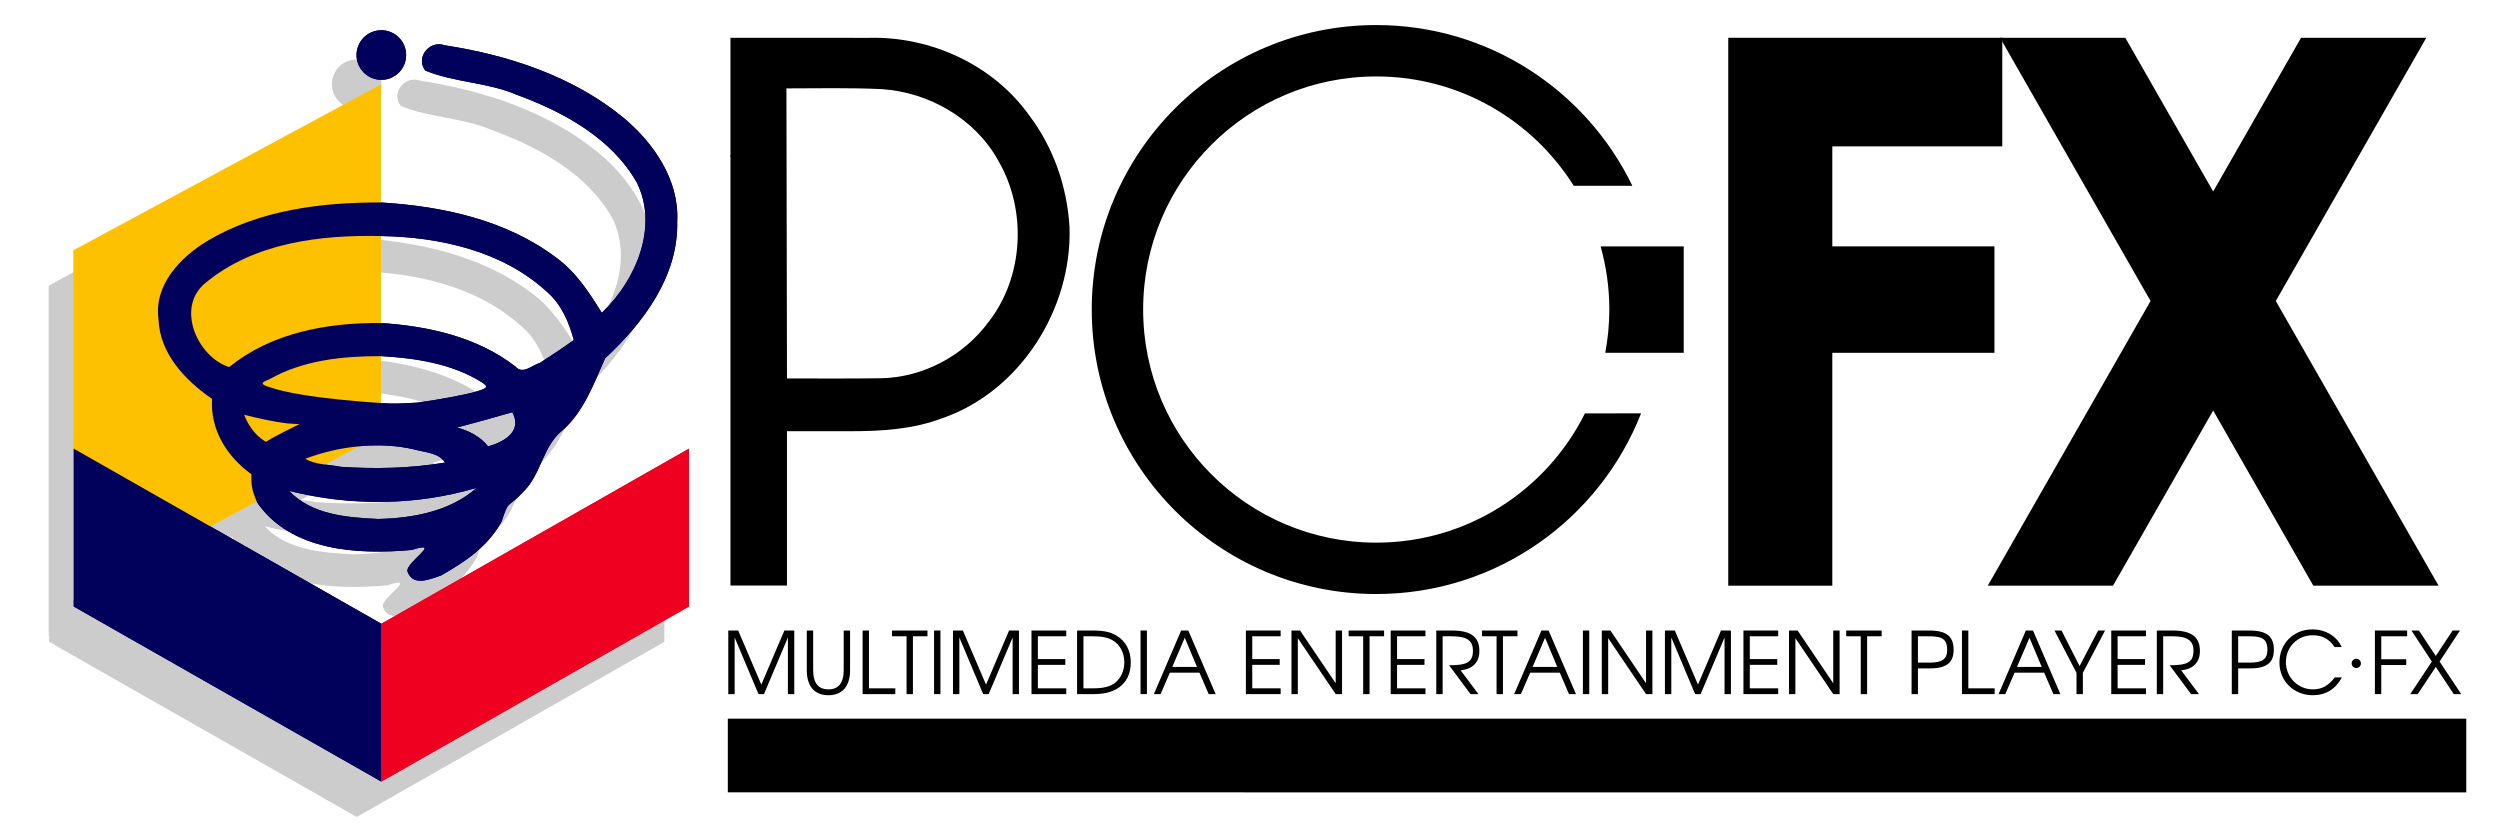 <?xml version="1.0" encoding="utf-8"?>
<!-- Generator: Adobe Illustrator 17.0.0, SVG Export Plug-In . SVG Version: 6.00 Build 0)  -->
<!DOCTYPE svg PUBLIC "-//W3C//DTD SVG 1.1//EN" "http://www.w3.org/Graphics/SVG/1.1/DTD/svg11.dtd">
<svg version="1.1" id="Layer_1" xmlns="http://www.w3.org/2000/svg" xmlns:xlink="http://www.w3.org/1999/xlink" x="0px" y="0px"
	 width="407px" height="136px" viewBox="0 0 407 136" enable-background="new 0 0 407 136" xml:space="preserve">
<g>
	<circle fill="#CCCCCC" cx="58.075" cy="13.716" r="4.039"/>
	<path fill="#CCCCCC" d="M58.075,107.3L30.25,91.462l7.535-4.062c0.019,0.044,0.031,0.08,0.051,0.125
		c5.45,7.98,16.47,8.57,25.22,7.76c5.19-1.655-1.06,2.033-0.73,3.49c0.94,2.7,4.047,1.088,5.482,0.668
		c3.77-2.16,7.5-4.563,9.838-8.747c1.287-3.878,0.724-1.814,3.75-5.09c2.77-2.86,3-7.33,6.24-9.84c3.47-3.12,5.02-7.55,6.87-11.67
		c6.24-5.78,11.96-13.38,11.74-22.31c0.34-6.76-3.84-12.78-8.83-16.93c-8.22-6.71-18.67-10.14-29.04-11.73
		c-2.41-0.89-4.8,1.96-3.14,4.12c4.75,1.95,10.08,1.89,14.83,3.92c7.63,2.8,15.48,7.04,19.62,14.34c3.53,7.16-0.16,15.82-5.54,21
		l-0.18,0.18c-2.04-3.3-4.2-6.63-7.38-8.95c-8.156-6.182-18.558-8.406-28.57-9.014V19.505l-50.09,27v56.99l0.07-0.038v1.038
		L58.075,133l50.08-28.505v-25.7L58.075,107.3z M58.016,63.735c0.02,0,0.04,0,0.06,0c5.65,0.33,11.49,1.21,16.37,4.26
		c0.644,0.494,1.383,0.802-0.533,1.385c-1.422,0.513-6.265,1.407-9.925,1.917c0,0-3.304,0.208-4.452,0.158
		c-0.194-0.008-0.737-0.037-1.52-0.087V63.735z M54.468,78.408c3.073-0.293,6.175-0.152,9.058,0.538c1.72,0.49,3.84,0.49,4.94,2.11
		c-5.6,0.95-11.345,1.071-16.97,0.7c-0.789-0.161-1.673-0.244-2.56-0.366L54.468,78.408z M57.556,90.245
		c-5.02-0.24-10.81-0.67-14.48-4.57c10.02,2.51,20.59,2.43,30.52-0.5C69.266,89.025,63.166,90.115,57.556,90.245z M75.466,78.425
		c-1.345-1.67-3.157-2.545-5.06-3.07c3-0.8,6.01-1.61,8.99-2.49C81.076,75.965,78.121,77.685,75.466,78.425z M84.996,53.225
		c2.38,2.03,3.62,4.94,4.41,7.89c-1.8,1.3-3.65,2.53-5.52,3.72c-1.27,0.35-2.77,1.98-3.99,0.58
		c-6.223-4.809-14.171-6.574-21.88-7.073V44.185C67.566,44.335,77.776,46.595,84.996,53.225z"/>
</g>
<g>
	<path d="M401.51,129c-94.34,0-188.68,0.01-283.02-0.01c0.01-4,0.01-8,0-11.99c94.34,0.01,188.68-0.01,283.02,0V129z"/>
</g>
<g>
	<g>
		<path fill="#01015B" d="M69.24,11.49c-1.66-2.16,0.73-5.01,3.14-4.12c10.37,1.59,20.82,5.02,29.04,11.73
			c4.99,4.15,9.17,10.17,8.83,16.93c0.22,8.93-5.5,16.53-11.74,22.31c-1.85,4.12-3.4,8.55-6.87,11.67
			c-3.24,2.51-3.47,6.98-6.24,9.84c-3.026,3.276-2.463,1.213-3.75,5.09c-2.338,4.185-6.068,6.587-9.838,8.747
			c-1.435,0.42-4.543,2.033-5.482-0.668c-0.33-1.457,5.92-5.145,0.73-3.49c-8.75,0.81-19.77,0.22-25.22-7.76
			c-1.048-2.416-0.903-3.166-0.91-4.56c-3.95-2.85-6.74-7.22-6.4-12.26c-4.38-3.04-8.54-7.37-8.73-13.02
			c-0.75-5.54,3.55-10.02,7.92-12.68c8.43-5.05,18.55-6.31,28.21-6.29c10.04,0.6,20.48,2.82,28.66,9.02
			c3.18,2.32,5.34,5.65,7.38,8.95l0.18-0.18c5.38-5.18,9.07-13.84,5.54-21c-4.14-7.3-11.99-11.54-19.62-14.34
			C79.32,13.38,73.99,13.44,69.24,11.49z M33.48,46.04c-4.98,3.99-1.3,12.13,3.84,13.72c6.86-5.61,15.97-7.23,24.6-7.18
			c7.74,0.49,15.73,2.25,21.98,7.08c1.22,1.4,2.72-0.23,3.99-0.58c1.87-1.19,3.72-2.42,5.52-3.72c-0.79-2.95-2.03-5.86-4.41-7.89
			c-7.22-6.63-17.43-8.89-26.98-9.04C52.15,38.21,41.33,39.52,33.48,46.04z M67.992,65.542c3.66-0.51,8.503-1.403,9.925-1.917
			c1.917-0.583,1.177-0.891,0.533-1.385c-4.88-3.05-10.72-3.93-16.37-4.26c-6.18-0.02-12.67,0.63-18.14,3.72
			c-0.56,0.342-2.357,0.675,0.01,1.35c5.316,1.856,18.443,2.6,19.59,2.65C64.688,65.75,67.992,65.542,67.992,65.542z M39.75,67.53
			c0.5,1.298,1.516,3.22,3.547,4.4c0.859-0.571,2.173-1.225,3.273-1.805c0.714-0.289,1.477-0.797,2.21-1.054
			c-0.358-0.025-0.895-0.088-1.952-0.134C44.293,68.628,42.14,68.11,39.75,67.53z M74.41,69.6c1.902,0.525,3.715,1.4,5.06,3.07
			c2.655-0.74,5.61-2.46,3.93-5.56C80.42,67.99,77.41,68.8,74.41,69.6z M49.688,74.688C51.375,75.687,53.69,75.63,55.5,76
			c5.625,0.371,11.37,0.25,16.97-0.7c-1.1-1.62-3.22-1.62-4.94-2.11C61.8,71.82,55.208,72.607,49.688,74.688z M47.08,79.92
			c3.67,3.9,9.46,4.33,14.48,4.57c5.61-0.13,11.71-1.22,16.04-5.07C67.67,82.35,57.1,82.43,47.08,79.92z"/>
	</g>
</g>
<path d="M138.562,70.199c5.059-0.001,10.095-0.31,14.848-2.119c12.71-4.38,21.13-17.81,20.71-31.07c-0.37-6.5-2.57-12.93-6.5-18.14
	c-5.85-8.27-16.04-12.96-26.09-12.71l-22.61-0.009v19.105l-0.06,0.263l0.06-0.005V95.32h9.2V70.199 M128.03,14.39
	c5.18-0.01,10.36-0.12,15.53,0.12c7.7,0.51,15.18,4.81,18.95,11.63c4.72,8.07,4.18,18.99-1.64,26.36
	c-4.06,5.47-10.67,8.97-17.5,9.08c-5.08,0.07-10.057,0.033-15.25,0.033L128.03,14.39z"/>
<path d="M140.5,70.181"/>
<circle fill="#01015B" cx="62.08" cy="8.961" r="4.039"/>
<polygon fill="#01015B" points="62.08,127.245 12,98.74 12,73.04 62.08,101.545 "/>
<polygon fill="#F00020" points="62.08,127.245 112.16,98.74 112.16,73.04 62.08,101.545 "/>
<g>
	<path d="M274.112,57.437V40.11h-13.535c0.92,3.272,1.422,6.719,1.422,10.285c0,2.408-0.234,4.759-0.663,7.043H274.112z"/>
	<path d="M258.027,67.297c-6.217,12.473-19.092,21.045-33.975,21.045c-20.958,0-37.948-16.99-37.948-37.948
		s16.99-37.948,37.948-37.948c13.555,0,25.442,7.112,32.154,17.803h9.542c-7.493-15.484-23.341-26.17-41.697-26.17
		c-25.579,0-46.315,20.736-46.315,46.315s20.736,46.315,46.315,46.315c19.612,0,36.362-12.195,43.115-29.412H258.027z"/>
</g>
<polygon fill="#FEC101" points="11.93,97.74 62.02,70.74 62.02,13.75 11.93,40.75 "/>
<g>
	<path fill="#01015B" d="M69.24,11.49c-1.66-2.16,0.73-5.01,3.14-4.12c10.37,1.59,20.82,5.02,29.04,11.73
		c4.99,4.15,9.17,10.17,8.83,16.93c0.22,8.93-5.5,16.53-11.74,22.31c-1.85,4.12-3.4,8.55-6.87,11.67c-3.24,2.51-3.47,6.98-6.24,9.84
		c-3.026,3.276-2.463,1.213-3.75,5.09c-2.338,4.185-6.068,6.587-9.838,8.747c-1.435,0.42-4.543,2.033-5.482-0.668
		c-0.33-1.457,5.92-5.145,0.73-3.49c-8.75,0.81-19.77,0.22-25.22-7.76c-1.048-2.416-0.903-3.166-0.91-4.56
		c-3.95-2.85-6.74-7.22-6.4-12.26c-4.38-3.04-8.54-7.37-8.73-13.02c-0.75-5.54,3.55-10.02,7.92-12.68
		c8.43-5.05,18.55-6.31,28.21-6.29c10.04,0.6,20.48,2.82,28.66,9.02c3.18,2.32,5.34,5.65,7.38,8.95l0.18-0.18
		c5.38-5.18,9.07-13.84,5.54-21c-4.14-7.3-11.99-11.54-19.62-14.34C79.32,13.38,73.99,13.44,69.24,11.49z M33.48,46.04
		c-4.98,3.99-1.3,12.13,3.84,13.72c6.86-5.61,15.97-7.23,24.6-7.18c7.74,0.49,15.73,2.25,21.98,7.08c1.22,1.4,2.72-0.23,3.99-0.58
		c1.87-1.19,3.72-2.42,5.52-3.72c-0.79-2.95-2.03-5.86-4.41-7.89c-7.22-6.63-17.43-8.89-26.98-9.04
		C52.15,38.21,41.33,39.52,33.48,46.04z M67.992,65.542c3.66-0.51,8.503-1.403,9.925-1.917c1.917-0.583,1.177-0.891,0.533-1.385
		c-4.88-3.05-10.72-3.93-16.37-4.26c-6.18-0.02-12.67,0.63-18.14,3.72c-0.56,0.342-2.357,0.675,0.01,1.35
		c5.316,1.856,18.443,2.6,19.59,2.65C64.688,65.75,67.992,65.542,67.992,65.542z M39.75,67.53c0.5,1.298,1.516,3.22,3.547,4.4
		c0.859-0.571,2.173-1.225,3.273-1.805c0.714-0.289,1.477-0.797,2.21-1.054c-0.358-0.025-0.895-0.088-1.952-0.134
		C44.293,68.628,42.14,68.11,39.75,67.53z M74.41,69.6c1.902,0.525,3.715,1.4,5.06,3.07c2.655-0.74,5.61-2.46,3.93-5.56
		C80.42,67.99,77.41,68.8,74.41,69.6z M49.688,74.688C51.375,75.687,53.69,75.63,55.5,76c5.625,0.371,11.37,0.25,16.97-0.7
		c-1.1-1.62-3.22-1.62-4.94-2.11C61.8,71.82,55.208,72.607,49.688,74.688z M47.08,79.92c3.67,3.9,9.46,4.33,14.48,4.57
		c5.61-0.13,11.71-1.22,16.04-5.07C67.67,82.35,57.1,82.43,47.08,79.92z"/>
</g>
<circle fill="#01015B" cx="62.08" cy="8.961" r="4.039"/>
<polygon fill="#01015B" points="62.08,127.245 12,98.74 12,73.04 62.08,101.545 "/>
<polygon fill="#F00020" points="62.08,127.245 112.16,98.74 112.16,73.04 62.08,101.545 "/>
<polygon points="325.97,23.83 325.97,6.151 298.3,6.151 290.5,6.151 281.36,6.151 281.36,95.35 298.3,95.35 298.3,57.437 
	324.696,57.437 324.696,40.11 298.3,40.11 298.3,23.83 "/>
<polygon points="397,95.35 370.5,49.002 395,6.151 374.61,6.151 360.305,31.171 346,6.151 325.61,6.151 350.11,49.002 323.61,95.35 
	344,95.35 360.305,66.833 376.61,95.35 "/>
<g>
	<path d="M128.272,113v-9.217L124.378,113h-0.896l-3.88-9.217V113h-1.037v-10.352h1.611l3.768,8.811l3.754-8.811h1.611V113H128.272z
		"/>
	<path d="M134.862,113.182c-2.087,0-3.516-1.261-3.516-4.076v-6.458h1.037v6.458c0,2.115,0.869,3.124,2.493,3.124
		c1.597,0,2.479-1.008,2.479-3.124v-6.458h1.037v6.458C138.392,111.921,136.963,113.182,134.862,113.182z"/>
	<path d="M140.432,113v-10.352h1.037v9.413h4.286V113H140.432z"/>
	<path d="M148.624,103.587V113h-1.037v-9.413h-2.367v-0.938h5.771v0.938H148.624z"/>
	<path d="M152.066,113v-10.352h1.037V113H152.066z"/>
	<path d="M164.854,113v-9.217L160.959,113h-0.896l-3.88-9.217V113h-1.037v-10.352h1.611l3.768,8.811l3.754-8.811h1.611V113H164.854z
		"/>
	<path d="M167.928,113v-10.352h5.659v0.938h-4.623v3.712h4.468v0.938h-4.468v3.824h4.623V113H167.928z"/>
	<path d="M178.136,113h-2.788v-10.352h2.438c1.877,0,2.97,0.224,3.95,0.813c1.541,0.91,2.353,2.451,2.353,4.398
		C184.089,110.843,182.184,113,178.136,113z M181.162,104.259c-0.785-0.476-1.765-0.672-3.334-0.672h-1.443v8.475h1.443
		c1.835,0,2.899-0.266,3.726-0.924c0.953-0.771,1.485-1.961,1.485-3.32C183.039,106.276,182.352,104.974,181.162,104.259z"/>
	<path d="M185.68,113v-10.352h1.037V113H185.68z"/>
	<path d="M196.772,113l-1.499-3.488h-4.819L188.942,113h-1.092l4.44-10.352h1.163L197.907,113H196.772z M192.878,103.825
		l-2.031,4.749h4.02L192.878,103.825z"/>
	<path d="M202.83,113v-10.352h5.659v0.938h-4.623v3.712h4.468v0.938h-4.468v3.824h4.623V113H202.83z"/>
	<path d="M217.45,113l-6.164-9.105V113h-1.037v-10.352h1.401l5.799,8.586v-8.586h1.037V113H217.45z"/>
	<path d="M222.963,103.587V113h-1.037v-9.413h-2.367v-0.938h5.771v0.938H222.963z"/>
	<path d="M226.405,113v-10.352h5.659v0.938h-4.623v3.712h4.468v0.938h-4.468v3.824h4.623V113H226.405z"/>
	<path d="M237.79,109.134l2.899,3.866H239.4l-3.488-4.692c2.899,0,3.88-0.504,3.88-2.367c0-1.723-1.064-2.354-3.474-2.354h-1.457
		V113h-1.037v-10.352h2.563c3.25,0,4.455,1.177,4.455,3.334C240.843,107.817,239.778,108.924,237.79,109.134z"/>
	<path d="M244.677,103.587V113h-1.037v-9.413h-2.367v-0.938h5.771v0.938H244.677z"/>
	<path d="M255.432,113l-1.499-3.488h-4.819L247.601,113h-1.092l4.44-10.352h1.163L256.566,113H255.432z M251.537,103.825
		l-2.031,4.749h4.02L251.537,103.825z"/>
	<path d="M257.695,113v-10.352h1.037V113H257.695z"/>
	<path d="M267.975,113l-6.164-9.105V113h-1.037v-10.352h1.401l5.799,8.586v-8.586h1.037V113H267.975z"/>
	<path d="M280.758,113v-9.217L276.864,113h-0.896l-3.88-9.217V113h-1.037v-10.352h1.611l3.768,8.811l3.754-8.811h1.611V113H280.758z
		"/>
	<path d="M283.833,113v-10.352h5.659v0.938h-4.623v3.712h4.468v0.938h-4.468v3.824h4.623V113H283.833z"/>
	<path d="M298.453,113l-6.164-9.105V113h-1.037v-10.352h1.401l5.799,8.586v-8.586h1.036V113H298.453z"/>
	<path d="M303.966,103.587V113h-1.037v-9.413h-2.367v-0.938h5.771v0.938H303.966z"/>
	<path d="M314.228,108.812h-1.989V113h-1.037v-10.352h2.857c2.844,0,3.992,0.966,3.992,3.138
		C318.052,107.747,317.043,108.812,314.228,108.812z M313.709,103.587h-1.471v4.286h1.919c2.059,0,2.844-0.588,2.844-2.087
		C317.001,103.685,315.685,103.587,313.709,103.587z"/>
	<path d="M319.406,113v-10.352h1.037v9.413h4.287V113H319.406z"/>
	<path d="M334.292,113l-1.499-3.488h-4.819L326.462,113h-1.092l4.44-10.352h1.163L335.427,113H334.292z M330.398,103.825
		l-2.031,4.749h4.02L330.398,103.825z"/>
	<path d="M339.092,109.54V113h-1.037v-3.46l-3.586-6.892h1.149l2.941,5.799l3.012-5.799h1.135L339.092,109.54z"/>
	<path d="M343.71,113v-10.352h5.659v0.938h-4.623v3.712h4.468v0.938h-4.468v3.824h4.623V113H343.71z"/>
	<path d="M355.094,109.134l2.899,3.866h-1.289l-3.488-4.692c2.899,0,3.88-0.504,3.88-2.367c0-1.723-1.064-2.354-3.474-2.354h-1.457
		V113h-1.037v-10.352h2.563c3.25,0,4.455,1.177,4.455,3.334C358.148,107.817,357.083,108.924,355.094,109.134z"/>
	<path d="M366.363,108.812h-1.989V113h-1.037v-10.352h2.858c2.843,0,3.992,0.966,3.992,3.138
		C370.187,107.747,369.179,108.812,366.363,108.812z M365.845,103.587h-1.471v4.286h1.919c2.059,0,2.844-0.588,2.844-2.087
		C369.137,103.685,367.82,103.587,365.845,103.587z"/>
	<path d="M376.528,113.182c-3.096,0-5.435-2.297-5.435-5.323c0-3.096,2.283-5.393,5.365-5.393c2.143,0,3.964,1.093,4.762,2.872
		h-1.163c-0.882-1.387-2.101-1.919-3.558-1.919c-2.465,0-4.356,1.905-4.356,4.398c0,2.423,1.975,4.412,4.37,4.412
		c1.513,0,2.507-0.574,3.6-1.947h1.148C380.227,112.202,378.629,113.182,376.528,113.182z"/>
	<path d="M387.67,103.587v3.74h4.063v0.938h-4.063V113h-1.037v-10.352h5.253v0.938H387.67z"/>
	<path d="M399.474,113l-2.927-4.426L393.605,113h-1.218l3.516-5.295l-3.32-5.057h1.219l2.746,4.146l2.731-4.146h1.205l-3.32,5.057
		l3.53,5.295H399.474z"/>
</g>
<g>
	<path d="M383.604,108.757c-0.42,0-0.755-0.336-0.755-0.756c0-0.419,0.335-0.755,0.755-0.755c0.408,0,0.756,0.336,0.756,0.755
		C384.36,108.421,384.012,108.757,383.604,108.757z"/>
</g>
</svg>
